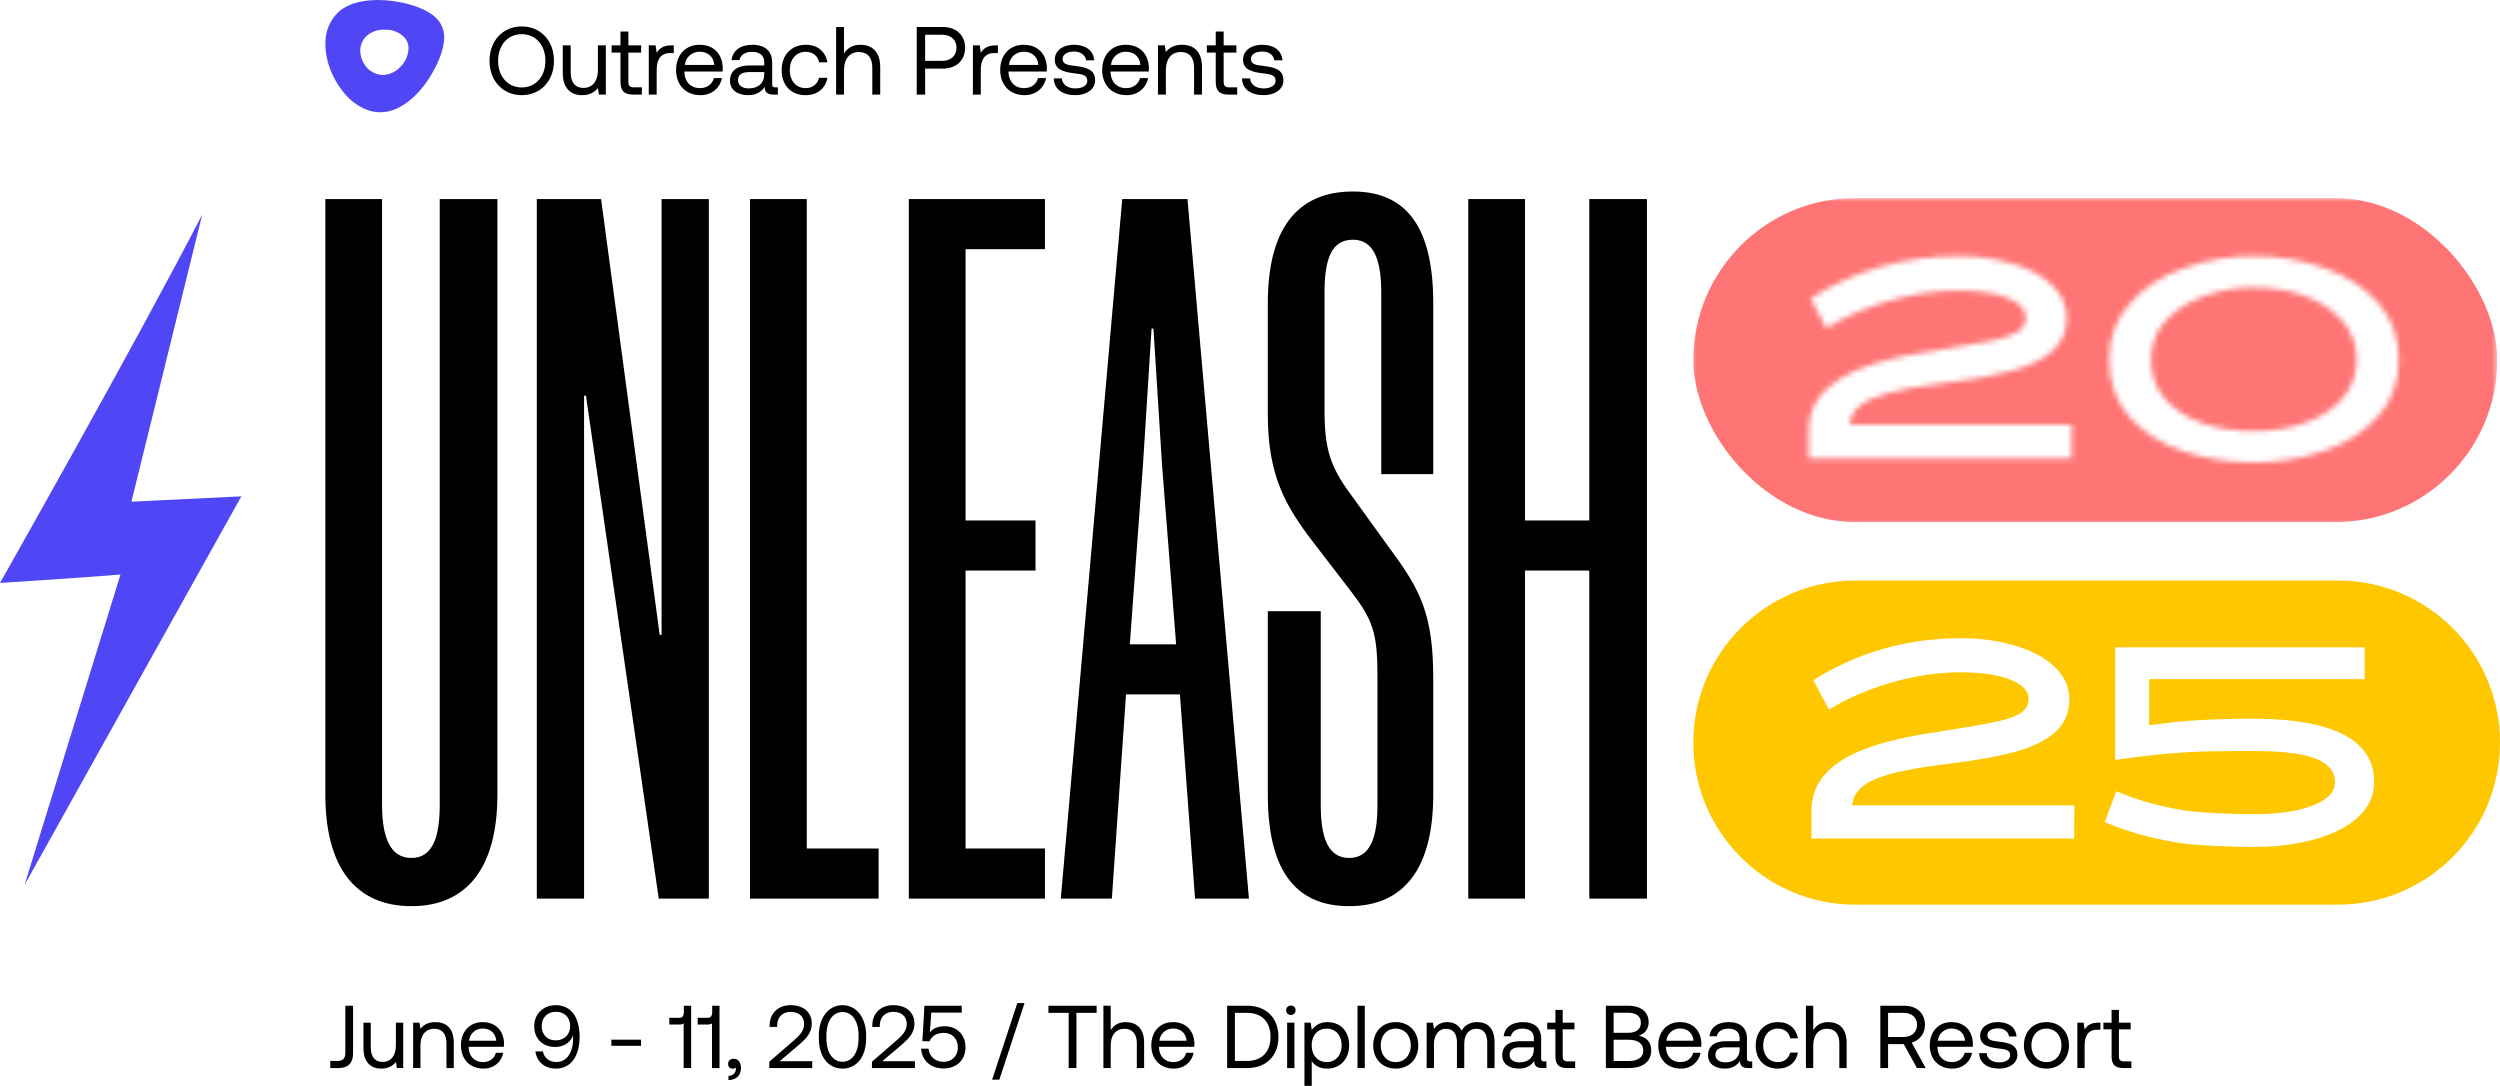 <svg width="465" height="202" viewBox="0 0 465 202" fill="none" xmlns="http://www.w3.org/2000/svg">
<path d="M64.231 195.811V187.063H65.672V195.927C65.672 197.716 64.728 198.661 62.938 198.661H61.431V197.335H62.756C63.8 197.335 64.231 196.855 64.231 195.811ZM73.635 194.436V190.211H74.994V198.661H73.817L73.635 197.534C73.138 198.164 72.326 198.76 70.934 198.76C69.079 198.76 67.604 197.716 67.604 194.916V190.211H68.963V194.833C68.963 196.59 69.758 197.517 71.166 197.517C72.707 197.517 73.635 196.341 73.635 194.436ZM80.988 190.111C82.893 190.111 84.401 191.155 84.401 193.955V198.661H83.042V194.038C83.042 192.282 82.231 191.354 80.756 191.354C79.165 191.354 78.204 192.53 78.204 194.436V198.661H76.846V190.211H78.022L78.204 191.354C78.701 190.708 79.563 190.111 80.988 190.111ZM89.93 198.76C87.395 198.76 85.738 197.02 85.738 194.436C85.738 191.868 87.362 190.111 89.747 190.111C92.133 190.111 93.691 191.619 93.757 194.121C93.757 194.303 93.74 194.502 93.724 194.701H87.163V194.817C87.212 196.424 88.223 197.551 89.83 197.551C91.023 197.551 91.951 196.921 92.233 195.827H93.608C93.276 197.517 91.885 198.76 89.93 198.76ZM87.246 193.574H92.299C92.166 192.116 91.172 191.304 89.764 191.304C88.521 191.304 87.378 192.199 87.246 193.574ZM103.404 198.76C101.3 198.76 99.859 197.501 99.577 195.562H100.969C101.234 196.739 102.062 197.534 103.471 197.534C105.492 197.534 106.602 195.695 106.602 193.077C106.602 192.911 106.602 192.795 106.585 192.514C106.569 192.58 106.552 192.679 106.486 192.829C105.972 193.972 104.813 194.734 103.255 194.734C100.969 194.734 99.362 193.226 99.362 190.857C99.362 188.62 101.002 186.963 103.388 186.963C104.995 186.963 106.171 187.692 106.9 188.885C107.48 189.896 107.812 191.288 107.812 192.812C107.812 196.457 106.171 198.76 103.404 198.76ZM103.355 193.508C104.962 193.508 106.055 192.414 106.055 190.824C106.055 189.266 104.995 188.189 103.404 188.189C101.797 188.189 100.753 189.3 100.753 190.857C100.753 192.398 101.748 193.508 103.355 193.508ZM119.236 194.519H113.718V193.375H119.236V194.519ZM127.192 188.322V187.063H128.551V198.661H127.159V190.343C126.994 190.492 126.729 190.559 126.364 190.559H124.492V189.316H126.381C126.927 189.316 127.192 188.902 127.192 188.322ZM132.467 188.322V187.063H133.826V198.661H132.434V190.343C132.268 190.492 132.003 190.559 131.639 190.559H129.766V189.316H131.655C132.202 189.316 132.467 188.902 132.467 188.322ZM136.516 196.921C137.328 196.921 137.825 197.7 137.825 198.611C137.825 200.019 136.946 200.864 135.488 200.897V200.119C136.549 200.102 136.88 199.357 136.88 198.793C136.88 198.71 136.88 198.644 136.864 198.578C136.731 198.71 136.499 198.777 136.3 198.777C135.803 198.777 135.422 198.478 135.422 197.882C135.422 197.335 135.82 196.921 136.516 196.921ZM143.09 198.661V197.484L147.596 193.574C148.673 192.646 149.568 191.752 149.568 190.492C149.568 189.034 148.574 188.206 147.033 188.206C145.542 188.206 144.548 189.2 144.548 190.791V191.006H143.156V190.708C143.156 188.521 144.697 186.963 147.033 186.963C149.535 186.963 150.993 188.339 150.993 190.426C150.993 192.166 149.866 193.259 148.491 194.436L145.011 197.385H151.075V198.661H143.09ZM152.304 193.127V192.597C152.304 189.3 154.094 186.963 156.711 186.963C159.313 186.963 161.102 189.3 161.102 192.597V193.127C161.102 196.59 159.313 198.76 156.711 198.76C154.094 198.76 152.304 196.59 152.304 193.127ZM159.694 193.077V192.646C159.694 189.896 158.501 188.239 156.711 188.239C154.905 188.239 153.712 189.896 153.712 192.646V193.077C153.712 195.827 154.905 197.484 156.711 197.484C158.501 197.484 159.694 195.827 159.694 193.077ZM162.182 198.661V197.484L166.689 193.574C167.765 192.646 168.66 191.752 168.66 190.492C168.66 189.034 167.666 188.206 166.125 188.206C164.634 188.206 163.64 189.2 163.64 190.791V191.006H162.248V190.708C162.248 188.521 163.789 186.963 166.125 186.963C168.627 186.963 170.085 188.339 170.085 190.426C170.085 192.166 168.958 193.259 167.583 194.436L164.104 197.385H170.168V198.661H162.182ZM175.737 190.89C178.007 190.89 179.581 192.481 179.581 194.784C179.581 197.352 177.692 198.743 175.522 198.743C172.937 198.743 171.446 197.07 171.33 195.049H172.705C172.838 196.391 173.849 197.501 175.522 197.501C176.881 197.501 178.156 196.59 178.156 194.8C178.156 193.226 177.146 192.116 175.539 192.116C174.826 192.116 173.401 192.315 172.904 193.69L171.562 193.657L171.943 187.063H178.885V188.339H173.219L172.954 192C173.666 191.155 174.66 190.89 175.737 190.89ZM185.878 200.815H184.536L189.225 186.566H190.567L185.878 200.815ZM195.01 188.388V187.063H203.974V188.388H200.213V198.661H198.771V188.388H195.01ZM209.376 190.111C211.265 190.111 212.806 191.155 212.806 193.955V198.661H211.447V194.038C211.447 192.282 210.602 191.354 209.144 191.354C207.57 191.354 206.592 192.53 206.592 194.436V198.661H205.234V187.063H206.592V191.603C207.09 190.807 207.951 190.111 209.376 190.111ZM218.334 198.76C215.799 198.76 214.142 197.02 214.142 194.436C214.142 191.868 215.766 190.111 218.152 190.111C220.537 190.111 222.095 191.619 222.161 194.121C222.161 194.303 222.145 194.502 222.128 194.701H215.567V194.817C215.617 196.424 216.627 197.551 218.234 197.551C219.427 197.551 220.355 196.921 220.637 195.827H222.012C221.681 197.517 220.289 198.76 218.334 198.76ZM215.65 193.574H220.703C220.571 192.116 219.576 191.304 218.168 191.304C216.926 191.304 215.782 192.199 215.65 193.574ZM231.958 198.661H228.246V187.063H231.958C235.586 187.063 237.79 189.382 237.79 192.862C237.79 196.325 235.586 198.661 231.958 198.661ZM229.688 188.388V197.335H231.958C234.774 197.335 236.315 195.562 236.315 192.862C236.315 190.145 234.774 188.388 231.958 188.388H229.688ZM240.102 188.786C239.605 188.786 239.224 188.421 239.224 187.908C239.224 187.394 239.605 187.03 240.102 187.03C240.599 187.03 240.98 187.394 240.98 187.908C240.98 188.421 240.599 188.786 240.102 188.786ZM239.406 198.661V190.211H240.765V198.661H239.406ZM246.884 190.111C249.22 190.111 250.943 191.685 250.943 194.436C250.943 197.02 249.22 198.76 246.884 198.76C245.459 198.76 244.498 198.18 243.984 197.368V201.974H242.626V190.211H243.802L243.984 191.569C244.548 190.791 245.459 190.111 246.884 190.111ZM246.751 197.551C248.425 197.551 249.551 196.275 249.551 194.436C249.551 192.597 248.425 191.321 246.751 191.321C245.094 191.321 243.968 192.597 243.968 194.403C243.968 196.258 245.094 197.551 246.751 197.551ZM252.496 198.661V187.063H253.854V198.661H252.496ZM259.609 198.76C257.14 198.76 255.417 197.004 255.417 194.436C255.417 191.868 257.14 190.111 259.609 190.111C262.078 190.111 263.801 191.868 263.801 194.436C263.801 197.004 262.078 198.76 259.609 198.76ZM259.609 197.551C261.282 197.551 262.409 196.242 262.409 194.436C262.409 192.63 261.282 191.321 259.609 191.321C257.936 191.321 256.809 192.63 256.809 194.436C256.809 196.242 257.936 197.551 259.609 197.551ZM274.786 190.111C276.542 190.111 277.984 191.122 277.984 193.79V198.661H276.625V193.872C276.625 192.216 275.896 191.354 274.62 191.354C273.212 191.354 272.35 192.414 272.35 194.137V198.661H270.992V193.872C270.992 192.216 270.246 191.354 268.954 191.354C267.562 191.354 266.717 192.514 266.717 194.204V198.661H265.359V190.211H266.535L266.717 191.371C267.165 190.758 267.877 190.111 269.186 190.111C270.362 190.111 271.373 190.642 271.853 191.719C272.367 190.807 273.278 190.111 274.786 190.111ZM287.199 197.418H287.63V198.661H286.884C285.757 198.661 285.376 198.18 285.36 197.352C284.83 198.114 283.985 198.76 282.527 198.76C280.671 198.76 279.412 197.832 279.412 196.291C279.412 194.601 280.588 193.657 282.808 193.657H285.293V193.077C285.293 191.984 284.515 191.321 283.189 191.321C281.996 191.321 281.201 191.884 281.035 192.746H279.677C279.876 191.089 281.218 190.111 283.256 190.111C285.409 190.111 286.652 191.188 286.652 193.16V196.855C286.652 197.302 286.818 197.418 287.199 197.418ZM285.293 195.214V194.8H282.676C281.466 194.8 280.787 195.248 280.787 196.209C280.787 197.037 281.499 197.6 282.626 197.6C284.316 197.6 285.293 196.623 285.293 195.214ZM289.304 196.457V191.453H287.779V190.211H289.304V187.842H290.662V190.211H292.849V191.453H290.662V196.44C290.662 197.153 290.911 197.418 291.64 197.418H292.982V198.661H291.507C289.884 198.661 289.304 197.948 289.304 196.457ZM298.694 198.661V187.063H302.803C305.272 187.063 306.647 188.256 306.647 190.128C306.647 191.453 305.918 192.265 304.824 192.646C306.05 192.878 307.127 193.674 307.127 195.347C307.127 197.401 305.669 198.661 302.919 198.661H298.694ZM302.869 188.372H300.136V192.1H302.869C304.36 192.1 305.205 191.404 305.205 190.227C305.205 189.068 304.377 188.372 302.869 188.372ZM302.919 193.392H300.136V197.352H302.919C304.708 197.352 305.653 196.606 305.653 195.413C305.653 194.104 304.642 193.392 302.919 193.392ZM312.631 198.76C310.096 198.76 308.439 197.02 308.439 194.436C308.439 191.868 310.063 190.111 312.448 190.111C314.834 190.111 316.392 191.619 316.458 194.121C316.458 194.303 316.441 194.502 316.425 194.701H309.864V194.817C309.914 196.424 310.924 197.551 312.531 197.551C313.724 197.551 314.652 196.921 314.934 195.827H316.309C315.978 197.517 314.586 198.76 312.631 198.76ZM309.947 193.574H315C314.867 192.116 313.873 191.304 312.465 191.304C311.222 191.304 310.079 192.199 309.947 193.574ZM325.481 197.418H325.911V198.661H325.166C324.039 198.661 323.658 198.18 323.642 197.352C323.111 198.114 322.266 198.76 320.808 198.76C318.953 198.76 317.694 197.832 317.694 196.291C317.694 194.601 318.87 193.657 321.09 193.657H323.575V193.077C323.575 191.984 322.797 191.321 321.471 191.321C320.278 191.321 319.483 191.884 319.317 192.746H317.959C318.157 191.089 319.499 190.111 321.537 190.111C323.691 190.111 324.934 191.188 324.934 193.16V196.855C324.934 197.302 325.1 197.418 325.481 197.418ZM323.575 195.214V194.8H320.957C319.748 194.8 319.069 195.248 319.069 196.209C319.069 197.037 319.781 197.6 320.908 197.6C322.598 197.6 323.575 196.623 323.575 195.214ZM330.653 198.76C328.184 198.76 326.561 197.087 326.561 194.452C326.561 191.868 328.234 190.111 330.686 190.111C332.757 190.111 334.066 191.271 334.414 193.127H332.989C332.741 192 331.912 191.321 330.669 191.321C329.046 191.321 327.952 192.613 327.952 194.452C327.952 196.291 329.046 197.551 330.669 197.551C331.879 197.551 332.707 196.855 332.972 195.778H334.414C334.083 197.6 332.707 198.76 330.653 198.76ZM340.045 190.111C341.934 190.111 343.475 191.155 343.475 193.955V198.661H342.116V194.038C342.116 192.282 341.272 191.354 339.813 191.354C338.24 191.354 337.262 192.53 337.262 194.436V198.661H335.903V187.063H337.262V191.603C337.759 190.807 338.621 190.111 340.045 190.111ZM349.742 198.661V187.063H354.182C356.502 187.063 358.043 188.455 358.043 190.625C358.043 192.249 357.065 193.508 355.574 193.922L358.175 198.661H356.551L354.099 194.204H351.183V198.661H349.742ZM354.083 188.388H351.183V192.878H354.066C355.591 192.878 356.568 191.984 356.568 190.625C356.568 189.266 355.591 188.388 354.083 188.388ZM363.128 198.76C360.593 198.76 358.937 197.02 358.937 194.436C358.937 191.868 360.56 190.111 362.946 190.111C365.332 190.111 366.889 191.619 366.956 194.121C366.956 194.303 366.939 194.502 366.923 194.701H360.362V194.817C360.411 196.424 361.422 197.551 363.029 197.551C364.222 197.551 365.15 196.921 365.431 195.827H366.807C366.475 197.517 365.084 198.76 363.128 198.76ZM360.444 193.574H365.498C365.365 192.116 364.371 191.304 362.963 191.304C361.72 191.304 360.577 192.199 360.444 193.574ZM368.126 195.877H369.517C369.567 196.871 370.445 197.6 371.854 197.6C373.047 197.6 373.891 197.087 373.891 196.308C373.891 195.248 372.964 195.165 371.704 195.016C369.816 194.784 368.308 194.403 368.308 192.646C368.308 191.106 369.716 190.095 371.622 190.111C373.544 190.128 374.935 191.023 375.068 192.779H373.676C373.577 191.917 372.781 191.271 371.622 191.271C370.445 191.271 369.65 191.768 369.65 192.547C369.65 193.475 370.545 193.591 371.771 193.74C373.693 193.972 375.234 194.336 375.234 196.209C375.234 197.783 373.726 198.76 371.854 198.76C369.667 198.76 368.159 197.733 368.126 195.877ZM380.635 198.76C378.167 198.76 376.443 197.004 376.443 194.436C376.443 191.868 378.167 190.111 380.635 190.111C383.104 190.111 384.827 191.868 384.827 194.436C384.827 197.004 383.104 198.76 380.635 198.76ZM380.635 197.551C382.309 197.551 383.435 196.242 383.435 194.436C383.435 192.63 382.309 191.321 380.635 191.321C378.962 191.321 377.835 192.63 377.835 194.436C377.835 196.242 378.962 197.551 380.635 197.551ZM390.295 190.211H390.676V191.536H389.997C388.224 191.536 387.744 193.011 387.744 194.353V198.661H386.385V190.211H387.561L387.744 191.487C388.141 190.84 388.787 190.211 390.295 190.211ZM392.758 196.457V191.453H391.234V190.211H392.758V187.842H394.117V190.211H396.304V191.453H394.117V196.44C394.117 197.153 394.366 197.418 395.095 197.418H396.437V198.661H394.962C393.338 198.661 392.758 197.948 392.758 196.457Z" fill="black"/>
<path d="M103.042 11.309C103.042 15.008 100.582 17.701 97.045 17.701C93.508 17.701 91.048 15.008 91.048 11.309C91.048 7.61 93.508 4.917 97.045 4.917C100.582 4.917 103.042 7.61 103.042 11.309ZM92.646 11.309C92.646 14.2 94.423 16.265 97.045 16.265C99.667 16.265 101.444 14.2 101.444 11.309C101.444 8.418 99.667 6.353 97.045 6.353C94.423 6.353 92.646 8.418 92.646 11.309ZM111.212 13.015V8.436H112.684V17.594H111.409L111.212 16.373C110.673 17.055 109.793 17.701 108.285 17.701C106.274 17.701 104.676 16.57 104.676 13.536V8.436H106.148V13.446C106.148 15.349 107.01 16.355 108.536 16.355C110.206 16.355 111.212 15.08 111.212 13.015ZM115.409 15.206V9.783H113.757V8.436H115.409V5.868H116.881V8.436H119.251V9.783H116.881V15.188C116.881 15.96 117.15 16.247 117.941 16.247H119.395V17.594H117.797C116.037 17.594 115.409 16.822 115.409 15.206ZM124.909 8.436H125.322V9.873H124.585C122.664 9.873 122.143 11.471 122.143 12.925V17.594H120.671V8.436H121.946L122.143 9.819C122.574 9.118 123.275 8.436 124.909 8.436ZM130.291 17.701C127.544 17.701 125.749 15.816 125.749 13.015C125.749 10.232 127.508 8.328 130.094 8.328C132.68 8.328 134.368 9.962 134.439 12.674C134.439 12.871 134.421 13.087 134.403 13.302H127.293V13.428C127.347 15.17 128.442 16.391 130.184 16.391C131.477 16.391 132.482 15.708 132.787 14.523H134.278C133.919 16.355 132.41 17.701 130.291 17.701ZM127.383 12.081H132.859C132.716 10.501 131.638 9.621 130.112 9.621C128.765 9.621 127.526 10.591 127.383 12.081ZM144.218 16.247H144.685V17.594H143.877C142.656 17.594 142.243 17.073 142.225 16.175C141.65 17.001 140.734 17.701 139.154 17.701C137.143 17.701 135.778 16.696 135.778 15.026C135.778 13.194 137.053 12.171 139.459 12.171H142.153V11.543C142.153 10.357 141.309 9.639 139.872 9.639C138.58 9.639 137.718 10.25 137.538 11.183H136.066C136.281 9.388 137.736 8.328 139.944 8.328C142.279 8.328 143.625 9.495 143.625 11.632V15.636C143.625 16.121 143.805 16.247 144.218 16.247ZM142.153 13.859V13.41H139.316C138.005 13.41 137.269 13.895 137.269 14.936C137.269 15.834 138.041 16.445 139.262 16.445C141.093 16.445 142.153 15.385 142.153 13.859ZM149.823 17.701C147.148 17.701 145.388 15.888 145.388 13.033C145.388 10.232 147.202 8.328 149.859 8.328C152.104 8.328 153.522 9.585 153.899 11.596H152.355C152.086 10.375 151.188 9.639 149.841 9.639C148.082 9.639 146.897 11.04 146.897 13.033C146.897 15.026 148.082 16.391 149.841 16.391C151.152 16.391 152.05 15.636 152.337 14.469H153.899C153.54 16.445 152.05 17.701 149.823 17.701ZM160.003 8.328C162.05 8.328 163.72 9.46 163.72 12.494V17.594H162.247V12.584C162.247 10.681 161.332 9.675 159.751 9.675C158.046 9.675 156.986 10.95 156.986 13.015V17.594H155.514V5.024H156.986V9.944C157.525 9.082 158.459 8.328 160.003 8.328ZM170.512 17.594V5.024H175.342C177.856 5.024 179.508 6.533 179.508 8.885C179.508 11.237 177.856 12.764 175.342 12.764H172.074V17.594H170.512ZM175.216 6.461H172.074V11.327H175.198C176.85 11.327 177.91 10.375 177.91 8.885C177.91 7.395 176.868 6.461 175.216 6.461ZM185.195 8.436H185.608V9.873H184.872C182.951 9.873 182.43 11.471 182.43 12.925V17.594H180.958V8.436H182.233L182.43 9.819C182.861 9.118 183.561 8.436 185.195 8.436ZM190.578 17.701C187.831 17.701 186.035 15.816 186.035 13.015C186.035 10.232 187.795 8.328 190.381 8.328C192.966 8.328 194.654 9.962 194.726 12.674C194.726 12.871 194.708 13.087 194.69 13.302H187.58V13.428C187.633 15.17 188.729 16.391 190.471 16.391C191.763 16.391 192.769 15.708 193.074 14.523H194.565C194.205 16.355 192.697 17.701 190.578 17.701ZM187.669 12.081H193.146C193.002 10.501 191.925 9.621 190.399 9.621C189.052 9.621 187.813 10.591 187.669 12.081ZM195.994 14.577H197.503C197.556 15.655 198.508 16.445 200.034 16.445C201.327 16.445 202.243 15.888 202.243 15.044C202.243 13.895 201.237 13.805 199.873 13.643C197.826 13.392 196.192 12.979 196.192 11.076C196.192 9.406 197.718 8.31 199.783 8.328C201.866 8.346 203.374 9.316 203.518 11.219H202.01C201.902 10.286 201.04 9.585 199.783 9.585C198.508 9.585 197.646 10.124 197.646 10.968C197.646 11.973 198.616 12.099 199.945 12.261C202.028 12.512 203.697 12.907 203.697 14.936C203.697 16.642 202.063 17.701 200.034 17.701C197.664 17.701 196.03 16.588 195.994 14.577ZM209.552 17.701C206.804 17.701 205.009 15.816 205.009 13.015C205.009 10.232 206.768 8.328 209.354 8.328C211.94 8.328 213.628 9.962 213.7 12.674C213.7 12.871 213.682 13.087 213.664 13.302H206.553V13.428C206.607 15.17 207.702 16.391 209.444 16.391C210.737 16.391 211.742 15.708 212.048 14.523H213.538C213.179 16.355 211.67 17.701 209.552 17.701ZM206.643 12.081H212.119C211.976 10.501 210.898 9.621 209.372 9.621C208.025 9.621 206.786 10.591 206.643 12.081ZM219.869 8.328C221.934 8.328 223.568 9.46 223.568 12.494V17.594H222.095V12.584C222.095 10.681 221.215 9.675 219.617 9.675C217.894 9.675 216.852 10.95 216.852 13.015V17.594H215.38V8.436H216.655L216.852 9.675C217.391 8.975 218.325 8.328 219.869 8.328ZM226.127 15.206V9.783H224.475V8.436H226.127V5.868H227.6V8.436H229.97V9.783H227.6V15.188C227.6 15.96 227.869 16.247 228.659 16.247H230.114V17.594H228.516C226.756 17.594 226.127 16.822 226.127 15.206ZM231.012 14.577H232.521C232.575 15.655 233.526 16.445 235.053 16.445C236.345 16.445 237.261 15.888 237.261 15.044C237.261 13.895 236.256 13.805 234.891 13.643C232.844 13.392 231.21 12.979 231.21 11.076C231.21 9.406 232.736 8.31 234.801 8.328C236.884 8.346 238.392 9.316 238.536 11.219H237.028C236.92 10.286 236.058 9.585 234.801 9.585C233.526 9.585 232.664 10.124 232.664 10.968C232.664 11.973 233.634 12.099 234.963 12.261C237.046 12.512 238.716 12.907 238.716 14.936C238.716 16.642 237.082 17.701 235.053 17.701C232.682 17.701 231.048 16.588 231.012 14.577Z" fill="black"/>
<path d="M70.35 0C66.895 0 64.298 0.882 62.788 2.396C62.031 3.164 61.438 4.082 61.048 5.092C60.658 6.101 60.478 7.18 60.521 8.263C60.521 11.841 62.316 15.669 64.826 18.196C65.479 18.859 67.74 20.879 70.704 20.879C73.668 20.879 75.985 19.003 77.401 17.595C80.141 14.837 82.62 10.089 82.62 6.962C82.633 5.65 82.133 4.385 81.229 3.44C78.849 1.045 73.73 0 70.35 0ZM74.537 12.36C74.121 12.838 73.612 13.225 73.041 13.497C72.471 13.769 71.851 13.921 71.219 13.942C70.167 13.921 69.163 13.496 68.411 12.754C67.555 11.896 67.053 10.742 67.007 9.526C66.993 9.019 67.08 8.514 67.265 8.043C67.45 7.571 67.728 7.141 68.082 6.78C68.549 6.346 69.099 6.011 69.698 5.796C70.297 5.581 70.933 5.49 71.567 5.529C72.224 5.492 72.88 5.593 73.495 5.825C74.111 6.058 74.671 6.417 75.14 6.88C75.413 7.156 75.629 7.484 75.774 7.845C75.919 8.206 75.991 8.593 75.985 8.982C75.951 10.253 75.433 11.463 74.537 12.36Z" fill="#4F47F5"/>
<path d="M60.515 37.025L60.515 147.798C60.515 161.337 66.142 168.546 76.516 168.546C86.89 168.546 92.516 161.337 92.516 147.798L92.516 37.025L81.79 37.025L81.79 149.732C81.79 155.886 80.384 159.578 76.516 159.578C72.647 159.578 71.065 155.886 71.065 149.732L71.065 37.025H60.515Z" fill="black"/>
<path d="M111.801 37.025H99.845L99.845 167.139H108.636L108.636 73.598H108.988L122.527 167.139H131.846V37.025L123.054 37.025L123.054 118.083H122.702L111.801 37.025Z" fill="black"/>
<path d="M139.509 167.139L163.422 167.139V157.82H150.059V37.025H139.509V167.139Z" fill="black"/>
<path d="M169.043 167.139H194.363V157.82L179.593 157.82V106.126H192.604V96.807H179.593V46.344H194.363V37.025L169.043 37.025V167.139Z" fill="black"/>
<path d="M208.738 37.025L197.309 167.139H206.804L209.441 129.16H219.464L222.277 167.139H232.299L220.87 37.025L208.738 37.025ZM212.606 86.257L214.189 61.114H214.54L216.123 86.257L218.76 119.841H210.145L212.606 86.257Z" fill="black"/>
<path d="M266.583 56.367C266.583 42.828 262.012 35.619 251.638 35.619C241.088 35.619 235.813 42.828 235.813 56.367V77.114C235.813 88.543 239.154 94.17 244.253 100.851L251.286 109.995C255.33 115.269 256.209 117.731 256.209 125.643V149.732C256.209 155.886 254.803 159.578 250.934 159.578C247.066 159.578 245.659 155.886 245.659 149.732L245.659 113.687H235.813L235.813 147.798C235.813 161.337 240.56 168.546 250.934 168.546C261.308 168.546 266.583 161.337 266.583 147.798V126.171C266.583 114.214 264.122 109.643 258.671 102.258L251.814 92.763C247.769 87.312 246.363 84.323 246.363 76.411V54.432C246.363 48.278 247.594 44.586 251.638 44.586C255.506 44.586 256.913 48.278 256.913 54.432V88.192H266.583V56.367Z" fill="black"/>
<path d="M295.605 167.139H306.33V37.025L295.605 37.025V96.807H283.648V37.025H273.098V167.139H283.648V106.126H295.605V167.139Z" fill="black"/>
<mask id="mask0_826_10306" style="mask-type:alpha" maskUnits="userSpaceOnUse" x="314" y="36" width="151" height="62">
<path fill-rule="evenodd" clip-rule="evenodd" d="M464.491 36.823V97.65L314.451 97.65L314.451 36.823L464.491 36.823ZM385.297 85.239H336.429V79.012H336.488C336.726 75.612 338.604 72.785 342.122 70.531C345.641 68.278 351.137 66.578 358.609 65.431L359.855 65.253C364.955 64.423 368.553 63.79 370.648 63.355C372.744 62.921 374.286 62.387 375.274 61.754C376.302 61.082 376.816 60.173 376.816 59.026C376.816 57.524 375.67 56.318 373.376 55.409C371.123 54.499 368.019 54.044 364.065 54.044C359.954 54.044 355.743 54.677 351.433 55.942C347.124 57.168 343.21 58.868 339.691 61.043L336.785 55.527C345.048 50.269 354.221 47.64 364.303 47.64C367.821 47.64 371.103 48.094 374.147 49.004C377.231 49.873 379.702 51.178 381.561 52.918C383.458 54.657 384.407 56.733 384.407 59.145C384.407 61.636 383.537 63.672 381.798 65.253C380.098 66.795 377.627 68.021 374.385 68.93C371.143 69.84 366.892 70.611 361.634 71.243C357.087 71.797 353.549 72.429 351.018 73.141C348.527 73.853 346.768 74.683 345.74 75.632C344.712 76.541 344.139 77.668 344.02 79.012H385.335L385.297 85.239ZM406.078 83.937C410.15 85.321 414.519 86.013 419.184 86.013C423.691 86.013 428.001 85.321 432.113 83.937C436.264 82.553 439.645 80.418 442.254 77.532C444.863 74.646 446.168 71.087 446.168 66.857C446.168 62.706 444.883 59.187 442.313 56.3C439.743 53.414 436.383 51.26 432.231 49.836C428.119 48.373 423.77 47.642 419.184 47.642C414.716 47.642 410.427 48.373 406.315 49.836C402.203 51.26 398.842 53.434 396.233 56.36C393.624 59.246 392.319 62.745 392.319 66.857C392.319 71.127 393.584 74.705 396.114 77.591C398.684 80.438 402.005 82.553 406.078 83.937ZM428.614 78.718C425.688 79.706 422.545 80.201 419.184 80.201C415.705 80.201 412.522 79.706 409.636 78.718C406.75 77.69 404.437 76.188 402.697 74.211C400.958 72.194 400.088 69.743 400.088 66.857C400.088 64.129 400.977 61.757 402.757 59.74C404.575 57.724 406.947 56.182 409.873 55.114C412.799 54.007 415.903 53.454 419.184 53.454C422.624 53.454 425.807 53.988 428.732 55.055C431.658 56.123 433.991 57.684 435.73 59.74C437.47 61.757 438.34 64.129 438.34 66.857C438.34 69.704 437.45 72.135 435.671 74.151C433.892 76.168 431.539 77.69 428.614 78.718Z" fill="white"/>
</mask>
<g mask="url(#mask0_826_10306)">
<rect x="314.959" y="36.825" width="149.533" height="60.295" rx="30.148" fill="#FF7575"/>
</g>
<path d="M434.852 107.973H345.109C328.455 107.973 314.961 121.467 314.961 138.121C314.961 154.774 328.455 168.269 345.109 168.269H434.852C451.506 168.269 465 154.774 465 138.121C465 121.467 451.506 107.973 434.852 107.973ZM385.808 155.968H336.933V149.794H336.993C337.234 146.43 339.103 143.62 342.624 141.389C346.146 139.158 351.645 137.47 359.109 136.336L360.351 136.155C365.452 135.335 369.046 134.708 371.144 134.274C373.242 133.84 374.786 133.309 375.775 132.682C376.8 132.019 377.318 131.115 377.318 129.981C377.318 128.498 376.173 127.292 373.882 126.399C371.627 125.495 368.527 125.049 364.572 125.049C360.617 125.049 356.251 125.676 351.934 126.93C347.629 128.148 343.71 129.824 340.189 131.983L337.282 126.52C345.543 121.31 354.72 118.706 364.801 118.706C368.322 118.706 371.602 119.152 374.641 120.056C377.728 120.925 380.201 122.215 382.058 123.939C383.951 125.664 384.904 127.726 384.904 130.114C384.904 132.501 384.035 134.6 382.299 136.167C380.598 137.699 378.126 138.905 374.882 139.809C371.639 140.714 367.394 141.473 362.136 142.1C357.59 142.655 354.056 143.282 351.524 143.982C349.028 144.681 347.279 145.513 346.242 146.454C345.217 147.358 344.638 148.468 344.518 149.806H385.832L385.796 155.98L385.808 155.968ZM439.929 150.53C438.796 152.037 437.216 153.303 435.178 154.34C433.14 155.377 430.752 156.161 428.027 156.716C425.301 157.259 422.347 157.536 419.188 157.536C415.268 157.536 408.009 157.259 404.741 156.692C401.473 156.125 398.651 155.45 396.251 154.678C394.31 154.051 392.73 153.448 391.476 152.893L393.646 147.165C395.021 147.768 396.649 148.371 398.53 148.962C400.822 149.685 403.426 150.276 406.333 150.747C409.239 151.217 416.004 151.446 419.296 151.446C421.238 151.446 423.107 151.326 424.904 151.096C426.7 150.867 428.316 150.493 429.739 149.987C431.162 149.48 432.284 148.853 433.092 148.118C433.9 147.382 434.31 146.502 434.31 145.489C434.346 143.62 433.236 142.197 430.981 141.22C428.726 140.243 425.084 139.737 420.056 139.701C416.45 139.664 409.625 139.725 406.923 139.906C404.21 140.086 401.774 140.291 399.592 140.545C397.421 140.798 395.359 141.063 393.417 141.341V120.406H439.821V126.315H399.736V134.877C400.713 134.732 402.57 134.575 403.619 134.431C407.502 133.864 415.497 133.623 420.285 133.695C423.444 133.731 426.327 133.973 428.919 134.431C431.512 134.877 433.755 135.576 435.66 136.505C437.554 137.446 439.025 138.651 440.05 140.135C441.075 141.618 441.593 143.391 441.593 145.465C441.593 147.334 441.027 149.022 439.905 150.53H439.929Z" fill="#FFC700"/>
<path d="M44.889 92.32L24.442 93.314L37.615 39.901C25.185 63.997 0 108.427 0 108.427C0 108.427 13.593 107.575 22.41 106.865L4.566 164.594L44.889 92.32Z" fill="#4F47F5"/>
</svg>
